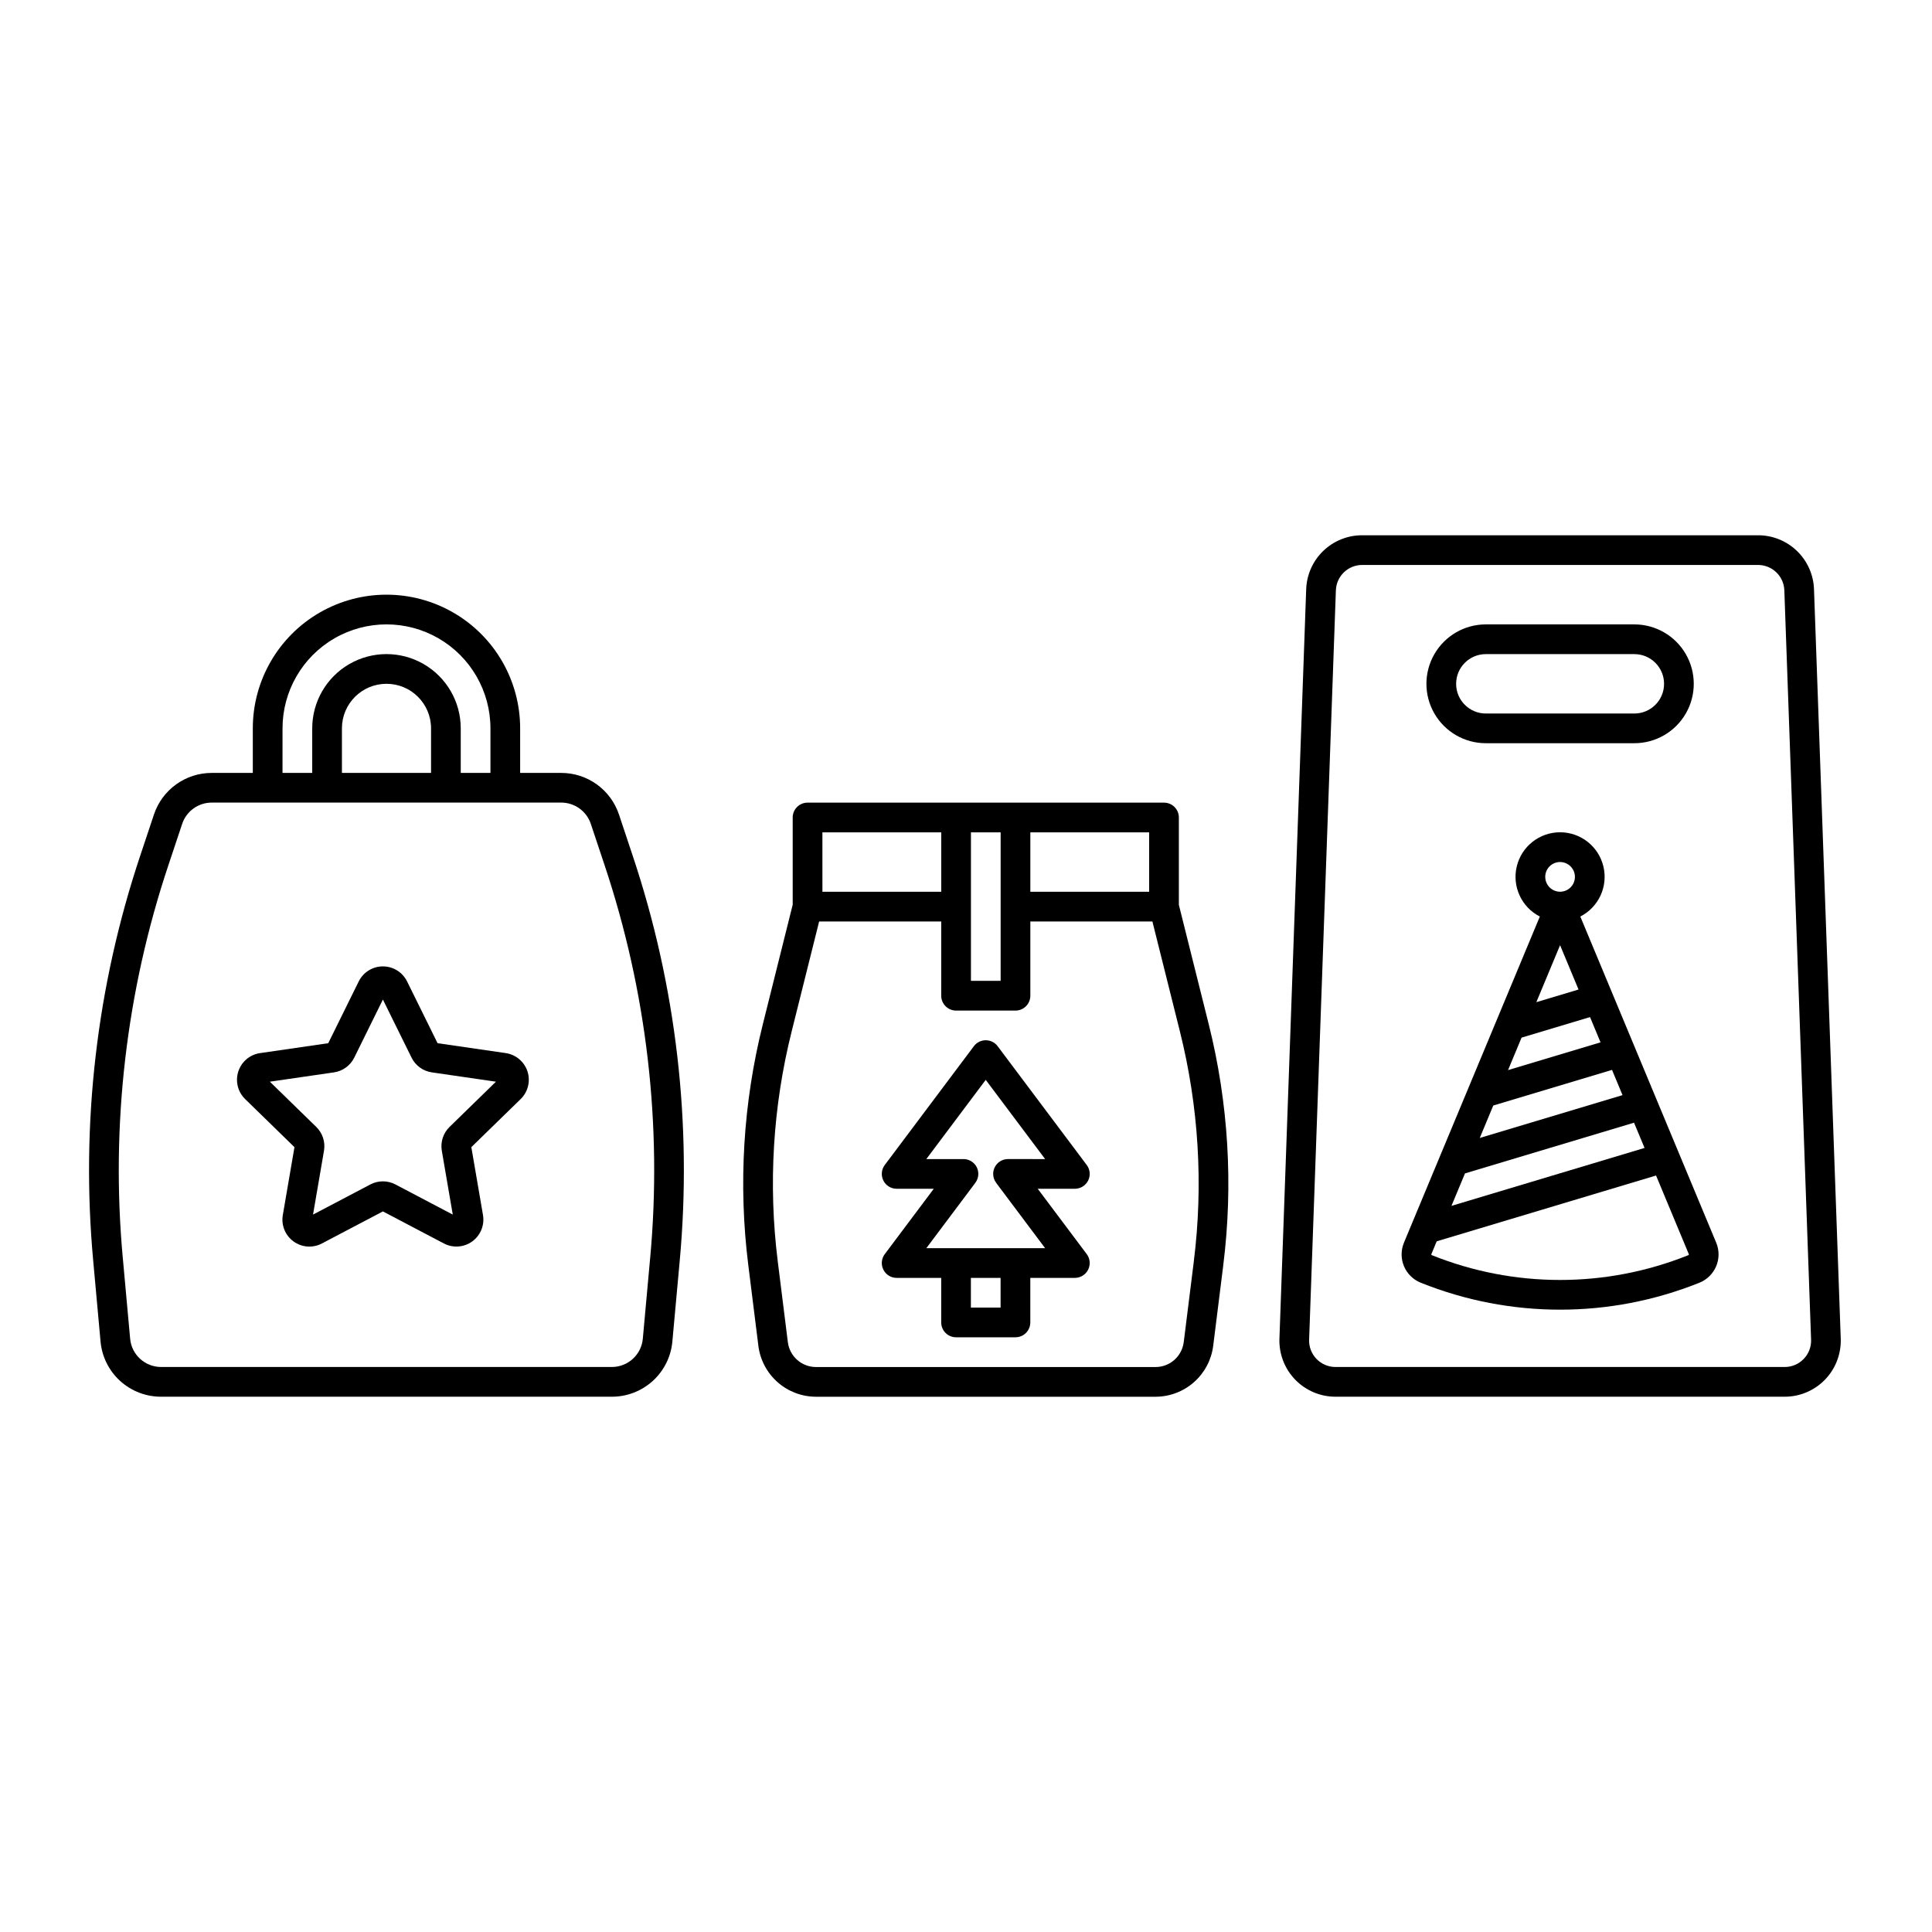 <?xml version="1.0" encoding="UTF-8"?>
<!-- Uploaded to: ICON Repo, www.iconrepo.com, Generator: ICON Repo Mixer Tools -->
<svg fill="#000000" width="800px" height="800px" version="1.1" viewBox="144 144 512 512" xmlns="http://www.w3.org/2000/svg">
 <g>
  <path d="m308.04 359.87c-1.07-3.215-3.125-6.016-5.875-7.996-2.75-1.984-6.055-3.047-9.445-3.043h-10.875v-11.809c0-12.656-6.75-24.352-17.711-30.68-10.961-6.328-24.465-6.328-35.422 0-10.961 6.328-17.715 18.023-17.715 30.68v11.809h-10.883c-3.391-0.004-6.695 1.059-9.445 3.043-2.75 1.98-4.805 4.777-5.875 7.996l-3.606 10.816c-11.578 34.59-15.828 71.215-12.477 107.54l1.93 21.23c0.348 4.019 2.191 7.762 5.172 10.484 2.981 2.719 6.871 4.219 10.906 4.203h119.39c4.035 0.016 7.93-1.484 10.906-4.203 2.981-2.723 4.828-6.465 5.176-10.484l1.934-21.23c3.348-36.324-0.902-72.949-12.48-107.54zm-89.168-22.848c0-9.844 5.25-18.941 13.773-23.863 8.523-4.922 19.027-4.922 27.555 0 8.523 4.922 13.773 14.02 13.773 23.863v11.809h-7.871v-11.809c0-7.031-3.75-13.527-9.84-17.043s-13.59-3.516-19.68 0c-6.09 3.516-9.84 10.012-9.84 17.043v11.809h-7.871zm39.359 11.809h-23.617v-11.809c0-6.523 5.285-11.809 11.809-11.809 6.519 0 11.809 5.285 11.809 11.809zm58.055 128.68-1.93 21.23c-0.371 4.269-3.953 7.543-8.242 7.523h-119.39c-4.285 0.02-7.871-3.254-8.238-7.523l-1.93-21.23-0.004-0.004c-3.246-35.242 0.879-70.773 12.113-104.34l3.606-10.816c1.121-3.379 4.285-5.66 7.848-5.656h92.605c3.562-0.004 6.727 2.277 7.852 5.656l3.606 10.816c11.234 33.562 15.355 69.094 12.109 104.34z"/>
  <path d="m278.02 423.08-18.062-2.625-8.078-16.371v0.004c-1.203-2.441-3.688-3.984-6.406-3.984s-5.203 1.543-6.406 3.984l-8.078 16.371-18.062 2.625v-0.004c-2.691 0.391-4.93 2.277-5.769 4.863-0.84 2.586-0.141 5.426 1.809 7.324l13.07 12.742-3.086 17.992v-0.004c-0.465 2.684 0.633 5.394 2.836 6.996 2.203 1.602 5.125 1.809 7.531 0.535l16.156-8.492 16.156 8.492c2.406 1.266 5.324 1.055 7.523-0.543s3.301-4.309 2.844-6.988l-3.086-17.992 13.07-12.742v0.004c1.945-1.898 2.648-4.738 1.809-7.324-0.844-2.586-3.078-4.473-5.769-4.863zm-14.879 19.559c-1.684 1.641-2.453 4.004-2.055 6.324l2.902 16.914-15.191-7.984v-0.004c-2.082-1.094-4.566-1.094-6.648 0l-15.191 7.988 2.902-16.914v-0.004c0.398-2.316-0.371-4.68-2.055-6.32l-12.289-11.98 16.984-2.469h-0.004c2.328-0.336 4.34-1.797 5.383-3.906l7.594-15.391 7.594 15.387v0.004c1.039 2.109 3.051 3.57 5.379 3.906l16.984 2.469z"/>
  <path d="m456.41 383.79v-23.148c0-1.043-0.414-2.043-1.152-2.781-0.738-0.738-1.742-1.152-2.785-1.152h-94.465c-2.172 0-3.934 1.762-3.934 3.934v23.113l-7.906 31.637v0.004c-5.231 20.883-6.539 42.559-3.856 63.922l2.668 21.352-0.004 0.004c0.473 3.715 2.281 7.137 5.09 9.617 2.809 2.481 6.426 3.852 10.172 3.859h89.996c3.75-0.008 7.367-1.379 10.18-3.859 2.809-2.481 4.621-5.898 5.094-9.617l2.668-21.352h-0.004c2.684-21.367 1.375-43.043-3.856-63.93zm-7.871-3.469h-31.488v-15.742h31.488zm-47.23-15.742h7.871v39.359h-7.871zm-7.871 0v15.742h-31.488l-0.004-15.742zm66.93 113.77-2.668 21.352h-0.004c-0.477 3.758-3.672 6.574-7.461 6.578h-89.996c-3.785-0.008-6.973-2.824-7.449-6.578l-2.668-21.352c-2.559-20.402-1.312-41.098 3.684-61.043l7.273-29.105h32.355v19.68c0 1.043 0.414 2.043 1.152 2.781 0.738 0.738 1.738 1.152 2.785 1.152h15.742c1.043 0 2.047-0.414 2.781-1.152 0.738-0.738 1.156-1.738 1.156-2.781v-19.68h32.348l7.281 29.105c4.996 19.945 6.246 40.641 3.684 61.043z"/>
  <path d="m432.37 456.86c0.668-1.332 0.523-2.93-0.371-4.121l-23.617-31.488h0.004c-0.746-0.992-1.91-1.574-3.148-1.574-1.242 0-2.406 0.582-3.152 1.574l-23.617 31.488h0.004c-0.895 1.191-1.039 2.789-0.371 4.121 0.664 1.332 2.027 2.176 3.519 2.176h9.84l-12.988 17.32v-0.004c-0.895 1.195-1.039 2.789-0.371 4.125 0.664 1.332 2.027 2.176 3.519 2.176h11.809v11.809-0.004c0 1.047 0.414 2.047 1.152 2.785 0.738 0.738 1.738 1.152 2.781 1.152h15.746c1.043 0 2.043-0.414 2.781-1.152 0.738-0.738 1.152-1.738 1.152-2.785v-11.805h11.809c1.492 0 2.856-0.844 3.519-2.176 0.668-1.336 0.523-2.93-0.371-4.125l-12.992-17.316h9.84c1.492 0 2.856-0.844 3.523-2.176zm-23.203 33.664h-7.871v-7.871h7.871zm1.969-39.359c-2.172 0-3.934 1.762-3.934 3.934 0 0.852 0.281 1.68 0.797 2.356l-0.012 0.008 12.988 17.32h-31.488l12.988-17.32-0.012-0.008h0.004c0.902-1.188 1.051-2.785 0.387-4.121-0.668-1.336-2.035-2.176-3.527-2.168h-9.84l15.742-20.992 15.742 20.992z"/>
  <path d="m624.73 300.18c-0.125-3.852-1.746-7.5-4.519-10.176-2.773-2.676-6.481-4.168-10.336-4.152h-104.87c-3.852-0.016-7.559 1.477-10.332 4.152-2.773 2.676-4.394 6.324-4.519 10.176l-7.09 198.57c-0.145 4.031 1.355 7.949 4.156 10.852 2.801 2.902 6.66 4.543 10.695 4.543h119.05c4.035 0 7.894-1.641 10.695-4.543 2.801-2.902 4.301-6.82 4.156-10.852zm-2.738 203.95c-1.312 1.371-3.129 2.144-5.023 2.137h-119.05c-1.898 0.004-3.715-0.77-5.031-2.133-1.32-1.367-2.023-3.207-1.957-5.106l7.09-198.57h0.004c0.121-3.766 3.219-6.75 6.984-6.738h104.87c3.769-0.012 6.867 2.973 6.988 6.738l7.09 198.57c0.074 1.898-0.633 3.742-1.961 5.102z"/>
  <path d="m537.76 340.96h39.359c5.625 0 10.824-3 13.637-7.871 2.812-4.871 2.812-10.871 0-15.742s-8.012-7.875-13.637-7.875h-39.359c-5.625 0-10.82 3.004-13.633 7.875s-2.812 10.871 0 15.742c2.812 4.871 8.008 7.871 13.633 7.871zm0-23.617h39.359v0.004c4.348 0 7.875 3.523 7.875 7.871s-3.527 7.871-7.875 7.871h-39.359c-4.348 0-7.871-3.523-7.871-7.871s3.523-7.871 7.871-7.871z"/>
  <path d="m562.8 386.89c4.863-2.481 7.394-7.969 6.117-13.277-1.273-5.309-6.019-9.051-11.48-9.051-5.457 0-10.207 3.742-11.48 9.051-1.277 5.309 1.254 10.797 6.117 13.277l-36.016 86.441h0.004c-0.832 1.992-0.828 4.238 0.008 6.231 0.836 1.992 2.438 3.566 4.445 4.371 23.695 9.523 50.156 9.523 73.848 0 2.008-0.805 3.609-2.379 4.445-4.371 0.836-1.992 0.84-4.238 0.008-6.231zm-15.566 32.09 18.141-5.441 2.785 6.691-24.512 7.356zm3.914-9.395 6.289-15.098 4.891 11.742zm-11.414 27.391 31.469-9.445 2.785 6.691-37.832 11.348zm-7.496 17.988 44.797-13.441 2.789 6.691-51.168 15.352zm25.199-82.52c1.594 0 3.027 0.961 3.637 2.43 0.609 1.473 0.273 3.164-0.852 4.289-1.125 1.129-2.82 1.465-4.289 0.855-1.473-0.609-2.43-2.047-2.43-3.637 0-2.176 1.762-3.938 3.934-3.938zm34.113 104.07c-0.02 0.051-0.059 0.094-0.109 0.113-21.82 8.77-46.184 8.77-68.004 0-0.051-0.02-0.09-0.062-0.109-0.113-0.023-0.047-0.023-0.105 0-0.152l1.414-3.398 58.129-17.438 8.68 20.836c0.023 0.047 0.023 0.105 0 0.152z"/>
 </g>
</svg>